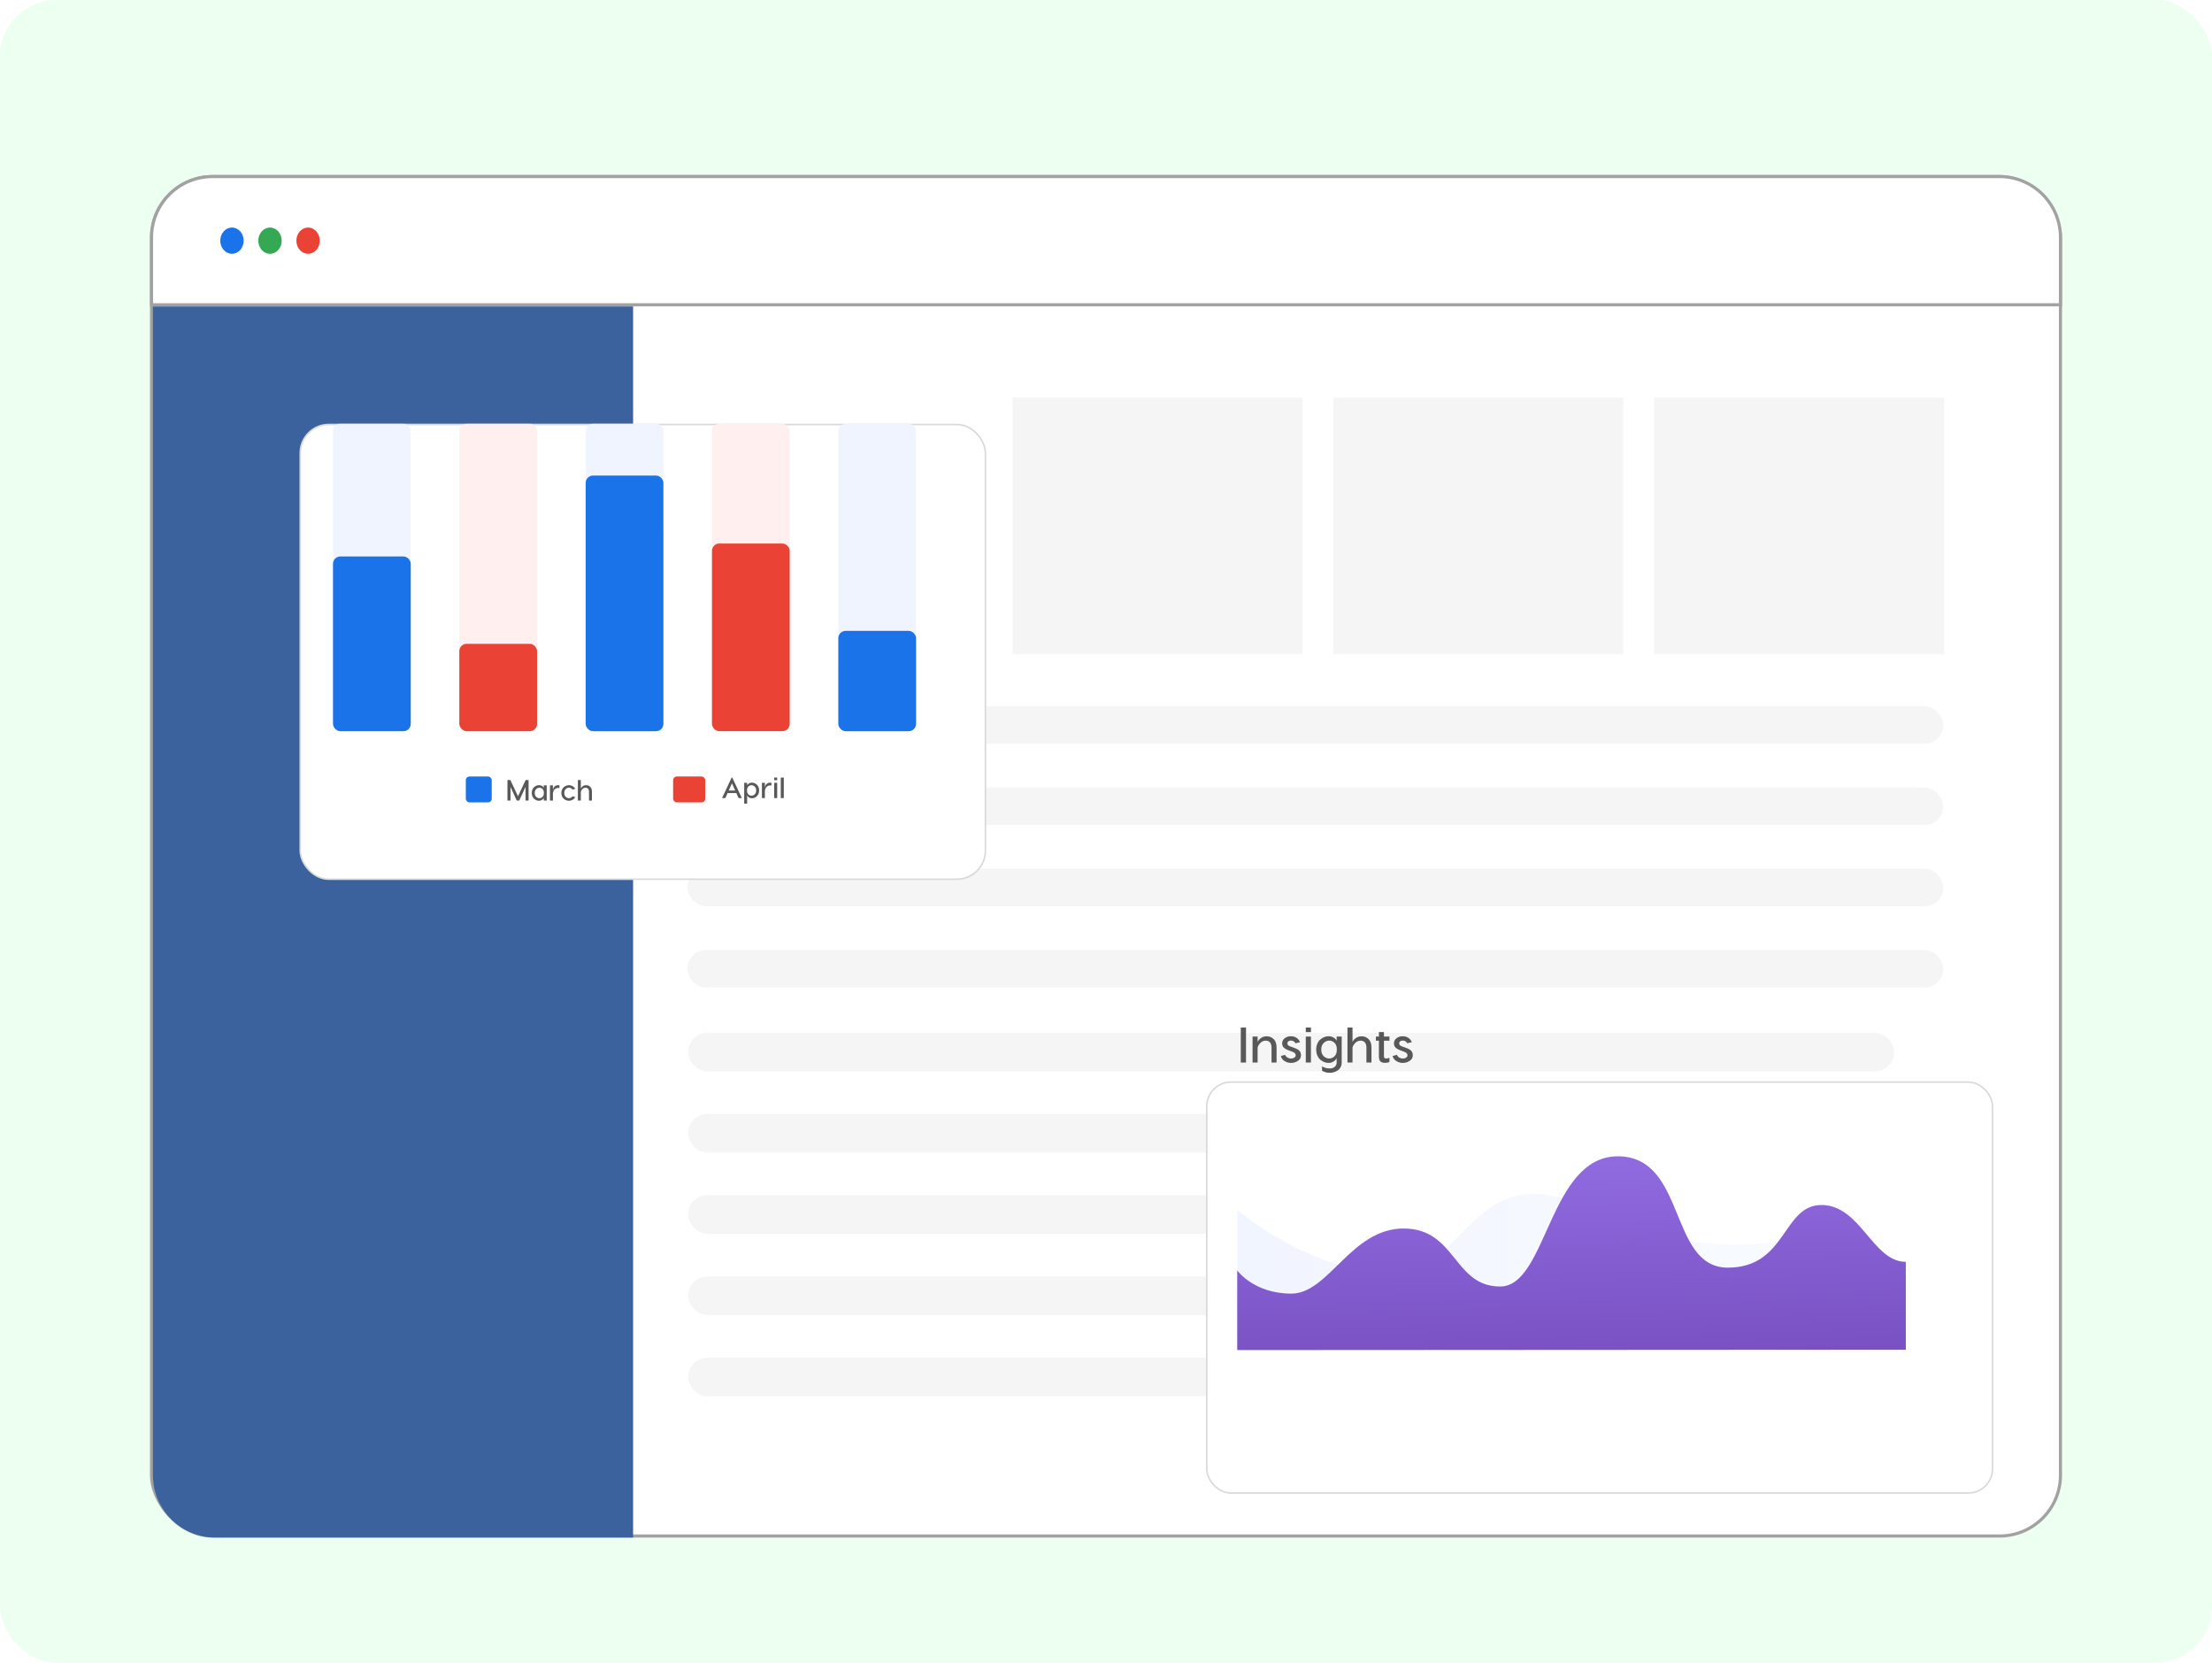 <svg width="354" height="266" viewBox="0 0 354 266" fill="none" xmlns="http://www.w3.org/2000/svg">
<rect width="354" height="266" rx="9.016" fill="#ECFFF1"/>
<g filter="url(#filter0_d_15928_49359)">
<rect x="24.25" y="24.25" width="305.5" height="217.5" rx="9.75" fill="white" stroke="#A2A2A2" stroke-width="0.5"/>
<path d="M24.469 45.012H101.32V242H34.469C28.946 242 24.469 237.523 24.469 232V45.012Z" fill="#3C629D"/>
<path d="M34 24.25H320C325.385 24.25 329.75 28.615 329.75 34V44.762H24.25V34C24.25 28.615 28.615 24.25 34 24.25Z" fill="white" stroke="#A2A2A2" stroke-width="0.5"/>
<ellipse cx="37.124" cy="34.506" rx="1.874" ry="2.101" fill="#1A73E8"/>
<ellipse cx="49.304" cy="34.506" rx="1.874" ry="2.101" fill="#EA4335"/>
<ellipse cx="43.21" cy="34.506" rx="1.874" ry="2.101" fill="#34A853"/>
<rect x="162.047" y="59.605" width="46.431" height="41.072" fill="#F5F5F5"/>
<rect x="213.379" y="59.605" width="46.431" height="41.072" fill="#F5F5F5"/>
<rect x="264.707" y="59.605" width="46.431" height="41.072" fill="#F5F5F5"/>
<rect x="110" y="109" width="201" height="6" rx="3" fill="#F5F5F5"/>
<rect x="110" y="122" width="201" height="6" rx="3" fill="#F5F5F5"/>
<rect x="110" y="135" width="201" height="6" rx="3" fill="#F5F5F5"/>
<rect x="110" y="148" width="201" height="6" rx="3" fill="#F5F5F5"/>
<rect x="110.117" y="161.23" width="193.021" height="6.177" rx="3.088" fill="#F5F5F5"/>
<rect x="110.117" y="174.23" width="193.021" height="6.177" rx="3.088" fill="#F5F5F5"/>
<rect x="110.117" y="187.23" width="193.021" height="6.177" rx="3.088" fill="#F5F5F5"/>
<rect x="110.117" y="200.23" width="193.021" height="6.177" rx="3.088" fill="#F5F5F5"/>
<rect x="110.117" y="213.23" width="193.021" height="6.177" rx="3.088" fill="#F5F5F5"/>
<g filter="url(#filter1_d_15928_49359)">
<rect x="188" y="154" width="126" height="66" rx="4" fill="white"/>
<rect x="188.125" y="154.125" width="125.75" height="65.75" rx="3.875" stroke="black" stroke-opacity="0.15" stroke-width="0.25"/>
</g>
<path d="M199.408 160.4V166H198.568V160.4H199.408ZM202.721 161.8C203.158 161.8 203.529 161.949 203.833 162.248C204.142 162.541 204.297 162.989 204.297 163.592V166H203.489V163.624C203.489 163.235 203.403 162.949 203.233 162.768C203.067 162.587 202.841 162.496 202.553 162.496C202.217 162.496 201.929 162.624 201.689 162.88C201.449 163.131 201.307 163.373 201.265 163.608V166H200.457V161.84H201.265V162.768C201.291 162.576 201.441 162.368 201.713 162.144C201.985 161.915 202.321 161.8 202.721 161.8ZM207.334 162.92C207.164 162.627 206.916 162.48 206.59 162.48C206.425 162.48 206.289 162.523 206.182 162.608C206.081 162.688 206.03 162.792 206.03 162.92C206.03 163.037 206.065 163.136 206.134 163.216C206.209 163.296 206.337 163.368 206.518 163.432L206.99 163.6C207.188 163.669 207.345 163.731 207.462 163.784C207.58 163.837 207.702 163.912 207.83 164.008C207.958 164.099 208.052 164.213 208.11 164.352C208.174 164.491 208.206 164.651 208.206 164.832C208.206 165.211 208.041 165.509 207.71 165.728C207.385 165.947 207.02 166.056 206.614 166.056C206.236 166.056 205.889 165.957 205.574 165.76C205.265 165.563 205.065 165.296 204.974 164.96L205.662 164.76C205.737 164.947 205.862 165.093 206.038 165.2C206.22 165.307 206.414 165.36 206.622 165.36C206.814 165.36 206.985 165.312 207.134 165.216C207.284 165.115 207.358 164.984 207.358 164.824C207.358 164.579 207.174 164.392 206.806 164.264L206.318 164.08C205.924 163.941 205.636 163.784 205.454 163.608C205.278 163.432 205.19 163.205 205.19 162.928C205.19 162.597 205.326 162.325 205.598 162.112C205.87 161.899 206.196 161.792 206.574 161.792C207.273 161.792 207.769 162.107 208.062 162.736L207.334 162.92ZM209.797 160.4V161.136H208.973V160.4H209.797ZM209.797 161.84V166H208.973V161.84H209.797ZM213.912 161.84H214.72V166C214.72 166.293 214.656 166.549 214.528 166.768C214.406 166.992 214.246 167.163 214.048 167.28C213.851 167.403 213.648 167.493 213.44 167.552C213.232 167.611 213.027 167.64 212.824 167.64C212.328 167.64 211.912 167.528 211.576 167.304V166.6C211.907 166.829 212.323 166.944 212.824 166.944C213.144 166.944 213.406 166.856 213.608 166.68C213.811 166.509 213.912 166.283 213.912 166V165.272C213.832 165.48 213.67 165.664 213.424 165.824C213.184 165.979 212.91 166.056 212.6 166.056C212.371 166.056 212.144 166.011 211.92 165.92C211.696 165.829 211.486 165.701 211.288 165.536C211.096 165.365 210.939 165.141 210.816 164.864C210.699 164.581 210.64 164.267 210.64 163.92C210.64 163.579 210.699 163.269 210.816 162.992C210.939 162.709 211.096 162.485 211.288 162.32C211.486 162.149 211.696 162.019 211.92 161.928C212.144 161.837 212.371 161.792 212.6 161.792C212.915 161.792 213.192 161.864 213.432 162.008C213.678 162.152 213.838 162.328 213.912 162.536V161.84ZM211.832 164.976C212.094 165.227 212.39 165.352 212.72 165.352C213.051 165.352 213.336 165.232 213.576 164.992C213.822 164.747 213.944 164.389 213.944 163.92C213.944 163.445 213.822 163.088 213.576 162.848C213.336 162.608 213.051 162.488 212.72 162.488C212.39 162.488 212.094 162.616 211.832 162.872C211.576 163.128 211.448 163.477 211.448 163.92C211.448 164.368 211.576 164.72 211.832 164.976ZM217.908 161.8C218.345 161.8 218.716 161.949 219.02 162.248C219.329 162.541 219.484 162.989 219.484 163.592V166H218.676V163.624C218.676 163.235 218.591 162.949 218.42 162.768C218.255 162.587 218.028 162.496 217.74 162.496C217.404 162.496 217.116 162.624 216.876 162.88C216.636 163.131 216.495 163.373 216.452 163.608V166H215.644V160.4H216.452V162.768C216.479 162.576 216.628 162.368 216.9 162.144C217.172 161.915 217.508 161.8 217.908 161.8ZM221.818 165.352C221.983 165.352 222.165 165.312 222.362 165.232V165.904C222.17 166 221.922 166.048 221.618 166.048C221.325 166.048 221.093 165.973 220.922 165.824C220.757 165.675 220.674 165.4 220.674 165V162.504H220.194V161.84H220.674V161.12H221.482V161.84H222.362V162.504H221.482V164.96C221.482 165.221 221.594 165.352 221.818 165.352ZM225.225 162.92C225.054 162.627 224.806 162.48 224.481 162.48C224.316 162.48 224.18 162.523 224.073 162.608C223.972 162.688 223.921 162.792 223.921 162.92C223.921 163.037 223.956 163.136 224.025 163.216C224.1 163.296 224.228 163.368 224.409 163.432L224.881 163.6C225.078 163.669 225.236 163.731 225.353 163.784C225.47 163.837 225.593 163.912 225.721 164.008C225.849 164.099 225.942 164.213 226.001 164.352C226.065 164.491 226.097 164.651 226.097 164.832C226.097 165.211 225.932 165.509 225.601 165.728C225.276 165.947 224.91 166.056 224.505 166.056C224.126 166.056 223.78 165.957 223.465 165.76C223.156 165.563 222.956 165.296 222.865 164.96L223.553 164.76C223.628 164.947 223.753 165.093 223.929 165.2C224.11 165.307 224.305 165.36 224.513 165.36C224.705 165.36 224.876 165.312 225.025 165.216C225.174 165.115 225.249 164.984 225.249 164.824C225.249 164.579 225.065 164.392 224.697 164.264L224.209 164.08C223.814 163.941 223.526 163.784 223.345 163.608C223.169 163.432 223.081 163.205 223.081 162.928C223.081 162.597 223.217 162.325 223.489 162.112C223.761 161.899 224.086 161.792 224.465 161.792C225.164 161.792 225.66 162.107 225.953 162.736L225.225 162.92Z" fill="#585858"/>
<path opacity="0.16" d="M198 199.753V189.565C198 189.565 208.794 198.942 221.885 199.753C234.975 200.563 235.188 179.94 254.632 189.565C274.077 199.189 290 193.389 290 193.389L259.685 210L201.845 208.122L198 199.753Z" fill="url(#paint0_linear_15928_49359)"/>
<path d="M198 212V199.25C198 199.25 200.636 202.969 206.655 202.969C212.675 202.969 216.204 192.552 224.628 192.552C233.051 192.552 232.579 201.833 240.084 201.833C247.589 201.833 247.881 181 258.906 181C269.932 181 267.012 198.812 276.5 198.812C285.989 198.812 285.225 188.792 291.502 188.792C297.779 188.792 299.676 197.885 305 197.885V211.938L198 212Z" fill="url(#paint1_linear_15928_49359)"/>
<g filter="url(#filter2_d_15928_49359)">
<rect x="45" y="55" width="109.893" height="73" rx="4.688" fill="white"/>
<rect x="45.125" y="55.125" width="109.643" height="72.75" rx="4.563" stroke="black" stroke-opacity="0.15" stroke-width="0.25"/>
</g>
<rect x="134.16" y="63.801" width="12.441" height="49.184" rx="1.172" fill="#F0F4FF"/>
<rect x="53.293" y="63.801" width="12.441" height="49.184" rx="1.172" fill="#F0F4FF"/>
<rect x="53.293" y="85.028" width="12.441" height="27.957" rx="1.172" fill="#1A73E8"/>
<rect x="93.727" y="63.801" width="12.441" height="49.184" rx="1.172" fill="#F0F4FF"/>
<rect x="93.727" y="78.298" width="12.441" height="34.688" rx="2.344" fill="#F0F4FF"/>
<rect x="134.16" y="101.078" width="12.441" height="11.908" rx="2.344" fill="#F0F4FF"/>
<rect x="93.727" y="72.085" width="12.441" height="40.901" rx="1.172" fill="#1A73E8"/>
<rect x="134.16" y="96.936" width="12.441" height="16.05" rx="1.172" fill="#1A73E8"/>
<rect x="73.508" y="63.801" width="12.441" height="49.184" rx="1.172" fill="#FFEFEF"/>
<rect x="113.941" y="63.801" width="12.441" height="49.184" rx="1.172" fill="#FFEFEF"/>
<rect x="74.547" y="120.234" width="4.147" height="4.142" rx="0.586" fill="#1A73E8"/>
<path d="M84.591 120.801V124.083H84.104V121.894L83.096 124.083H82.697L81.699 121.899V124.083H81.211V120.801H81.68L82.899 123.399L84.118 120.801H84.591ZM86.252 121.617C86.437 121.617 86.6 121.659 86.74 121.744C86.884 121.828 86.978 121.931 87.021 122.053V121.645H87.495V124.083H87.021V123.657C86.975 123.779 86.879 123.886 86.735 123.98C86.595 124.071 86.434 124.116 86.252 124.116C86.118 124.116 85.985 124.09 85.854 124.036C85.723 123.983 85.599 123.908 85.484 123.811C85.371 123.711 85.279 123.58 85.207 123.418C85.138 123.252 85.104 123.067 85.104 122.864C85.104 122.664 85.138 122.483 85.207 122.32C85.279 122.155 85.371 122.024 85.484 121.927C85.599 121.827 85.723 121.75 85.854 121.697C85.985 121.644 86.118 121.617 86.252 121.617ZM86.825 122.236C86.684 122.095 86.517 122.025 86.323 122.025C86.129 122.025 85.956 122.1 85.802 122.25C85.652 122.4 85.577 122.605 85.577 122.864C85.577 123.127 85.652 123.333 85.802 123.483C85.956 123.63 86.129 123.704 86.323 123.704C86.517 123.704 86.684 123.633 86.825 123.493C86.968 123.349 87.04 123.139 87.04 122.864C87.04 122.586 86.968 122.377 86.825 122.236ZM89.335 121.622C89.41 121.622 89.476 121.627 89.532 121.636V122.072C89.485 122.066 89.418 122.063 89.33 122.063C89.105 122.066 88.916 122.142 88.763 122.292C88.61 122.442 88.518 122.647 88.486 122.906V124.083H88.013V121.645H88.486V122.405C88.514 122.18 88.6 121.994 88.744 121.847C88.891 121.697 89.088 121.622 89.335 121.622ZM91.043 121.617C91.234 121.617 91.423 121.667 91.61 121.767C91.798 121.864 91.948 122.006 92.06 122.194L91.634 122.344C91.499 122.131 91.302 122.025 91.043 122.025C90.852 122.025 90.682 122.1 90.532 122.25C90.382 122.4 90.307 122.606 90.307 122.869C90.307 123.128 90.382 123.333 90.532 123.483C90.682 123.63 90.852 123.704 91.043 123.704C91.159 123.704 91.269 123.677 91.376 123.624C91.485 123.571 91.571 123.493 91.634 123.389L92.06 123.539C91.948 123.727 91.798 123.871 91.61 123.971C91.423 124.068 91.234 124.116 91.043 124.116C90.909 124.116 90.773 124.091 90.635 124.041C90.498 123.988 90.368 123.913 90.246 123.816C90.124 123.716 90.024 123.585 89.946 123.422C89.871 123.257 89.833 123.072 89.833 122.869C89.833 122.666 89.871 122.481 89.946 122.316C90.024 122.15 90.124 122.019 90.246 121.922C90.368 121.822 90.498 121.747 90.635 121.697C90.773 121.644 90.909 121.617 91.043 121.617ZM93.809 121.622C94.065 121.622 94.282 121.709 94.46 121.884C94.642 122.056 94.732 122.319 94.732 122.672V124.083H94.259V122.691C94.259 122.463 94.209 122.295 94.109 122.189C94.012 122.083 93.879 122.03 93.71 122.03C93.513 122.03 93.344 122.105 93.204 122.255C93.063 122.402 92.98 122.544 92.955 122.681V124.083H92.482V120.801H92.955V122.189C92.971 122.077 93.058 121.955 93.218 121.824C93.377 121.689 93.574 121.622 93.809 121.622Z" fill="#585858"/>
<rect x="107.723" y="120.234" width="5.143" height="4.142" rx="0.586" fill="#EA4335"/>
<path d="M118.199 123.681L117.843 122.879H116.441L116.084 123.681H115.555L117.092 120.399H117.186L118.724 123.681H118.199ZM116.624 122.476H117.66L117.139 121.318L116.624 122.476ZM120.335 121.215C120.625 121.215 120.89 121.326 121.127 121.548C121.368 121.769 121.488 122.074 121.488 122.462C121.488 122.731 121.427 122.963 121.305 123.16C121.183 123.354 121.036 123.495 120.865 123.582C120.696 123.67 120.519 123.713 120.335 123.713C120.154 123.713 119.993 123.668 119.852 123.578C119.711 123.484 119.617 123.376 119.571 123.254V124.571H119.097V121.243H119.571V121.651C119.614 121.532 119.707 121.43 119.847 121.346C119.988 121.258 120.15 121.215 120.335 121.215ZM119.763 123.09C119.907 123.234 120.075 123.306 120.269 123.306C120.463 123.306 120.635 123.231 120.785 123.081C120.938 122.931 121.015 122.724 121.015 122.462C121.015 122.202 120.938 121.999 120.785 121.852C120.635 121.702 120.463 121.627 120.269 121.627C120.075 121.627 119.907 121.698 119.763 121.838C119.619 121.979 119.547 122.187 119.547 122.462C119.547 122.737 119.619 122.946 119.763 123.09ZM123.258 121.219C123.333 121.219 123.398 121.224 123.455 121.233V121.669C123.408 121.663 123.341 121.66 123.253 121.66C123.028 121.663 122.839 121.74 122.686 121.89C122.533 122.04 122.44 122.244 122.409 122.504V123.681H121.936V121.243H122.409V122.002C122.437 121.777 122.523 121.591 122.667 121.444C122.814 121.294 123.011 121.219 123.258 121.219ZM124.379 120.399V120.83H123.896V120.399H124.379ZM124.379 121.243V123.681H123.896V121.243H124.379ZM125.436 120.399V123.681H124.953V120.399H125.436Z" fill="#585858"/>
<rect x="73.508" y="99.007" width="12.441" height="13.979" rx="1.172" fill="#EA4335"/>
<rect x="113.941" y="82.957" width="12.441" height="30.028" rx="1.172" fill="#EA4335"/>
</g>
<defs>
<filter id="filter0_d_15928_49359" x="12.5" y="16.5" width="329" height="241" filterUnits="userSpaceOnUse" color-interpolation-filters="sRGB">
<feFlood flood-opacity="0" result="BackgroundImageFix"/>
<feColorMatrix in="SourceAlpha" type="matrix" values="0 0 0 0 0 0 0 0 0 0 0 0 0 0 0 0 0 0 127 0" result="hardAlpha"/>
<feOffset dy="4"/>
<feGaussianBlur stdDeviation="5.75"/>
<feComposite in2="hardAlpha" operator="out"/>
<feColorMatrix type="matrix" values="0 0 0 0 0 0 0 0 0 0 0 0 0 0 0 0 0 0 0.08 0"/>
<feBlend mode="normal" in2="BackgroundImageFix" result="effect1_dropShadow_15928_49359"/>
<feBlend mode="normal" in="SourceGraphic" in2="effect1_dropShadow_15928_49359" result="shape"/>
</filter>
<filter id="filter1_d_15928_49359" x="170" y="146" width="172" height="112" filterUnits="userSpaceOnUse" color-interpolation-filters="sRGB">
<feFlood flood-opacity="0" result="BackgroundImageFix"/>
<feColorMatrix in="SourceAlpha" type="matrix" values="0 0 0 0 0 0 0 0 0 0 0 0 0 0 0 0 0 0 127 0" result="hardAlpha"/>
<feOffset dx="5" dy="15"/>
<feGaussianBlur stdDeviation="11.5"/>
<feComposite in2="hardAlpha" operator="out"/>
<feColorMatrix type="matrix" values="0 0 0 0 0.146 0 0 0 0 0.146 0 0 0 0 0.146 0 0 0 0.08 0"/>
<feBlend mode="normal" in2="BackgroundImageFix" result="effect1_dropShadow_15928_49359"/>
<feBlend mode="normal" in="SourceGraphic" in2="effect1_dropShadow_15928_49359" result="shape"/>
</filter>
<filter id="filter2_d_15928_49359" x="34.451" y="50.312" width="136.852" height="99.957" filterUnits="userSpaceOnUse" color-interpolation-filters="sRGB">
<feFlood flood-opacity="0" result="BackgroundImageFix"/>
<feColorMatrix in="SourceAlpha" type="matrix" values="0 0 0 0 0 0 0 0 0 0 0 0 0 0 0 0 0 0 127 0" result="hardAlpha"/>
<feOffset dx="2.93" dy="8.79"/>
<feGaussianBlur stdDeviation="6.739"/>
<feComposite in2="hardAlpha" operator="out"/>
<feColorMatrix type="matrix" values="0 0 0 0 0.146 0 0 0 0 0.146 0 0 0 0 0.146 0 0 0 0.08 0"/>
<feBlend mode="normal" in2="BackgroundImageFix" result="effect1_dropShadow_15928_49359"/>
<feBlend mode="normal" in="SourceGraphic" in2="effect1_dropShadow_15928_49359" result="shape"/>
</filter>
<linearGradient id="paint0_linear_15928_49359" x1="198" y1="198.498" x2="290" y2="198.498" gradientUnits="userSpaceOnUse">
<stop stop-color="#A9C0FF"/>
<stop offset="1" stop-color="#D6E5FF"/>
</linearGradient>
<linearGradient id="paint1_linear_15928_49359" x1="251.719" y1="217.792" x2="249.925" y2="148.004" gradientUnits="userSpaceOnUse">
<stop stop-color="#754DBE"/>
<stop offset="1" stop-color="#A986FF"/>
</linearGradient>
</defs>
</svg>
